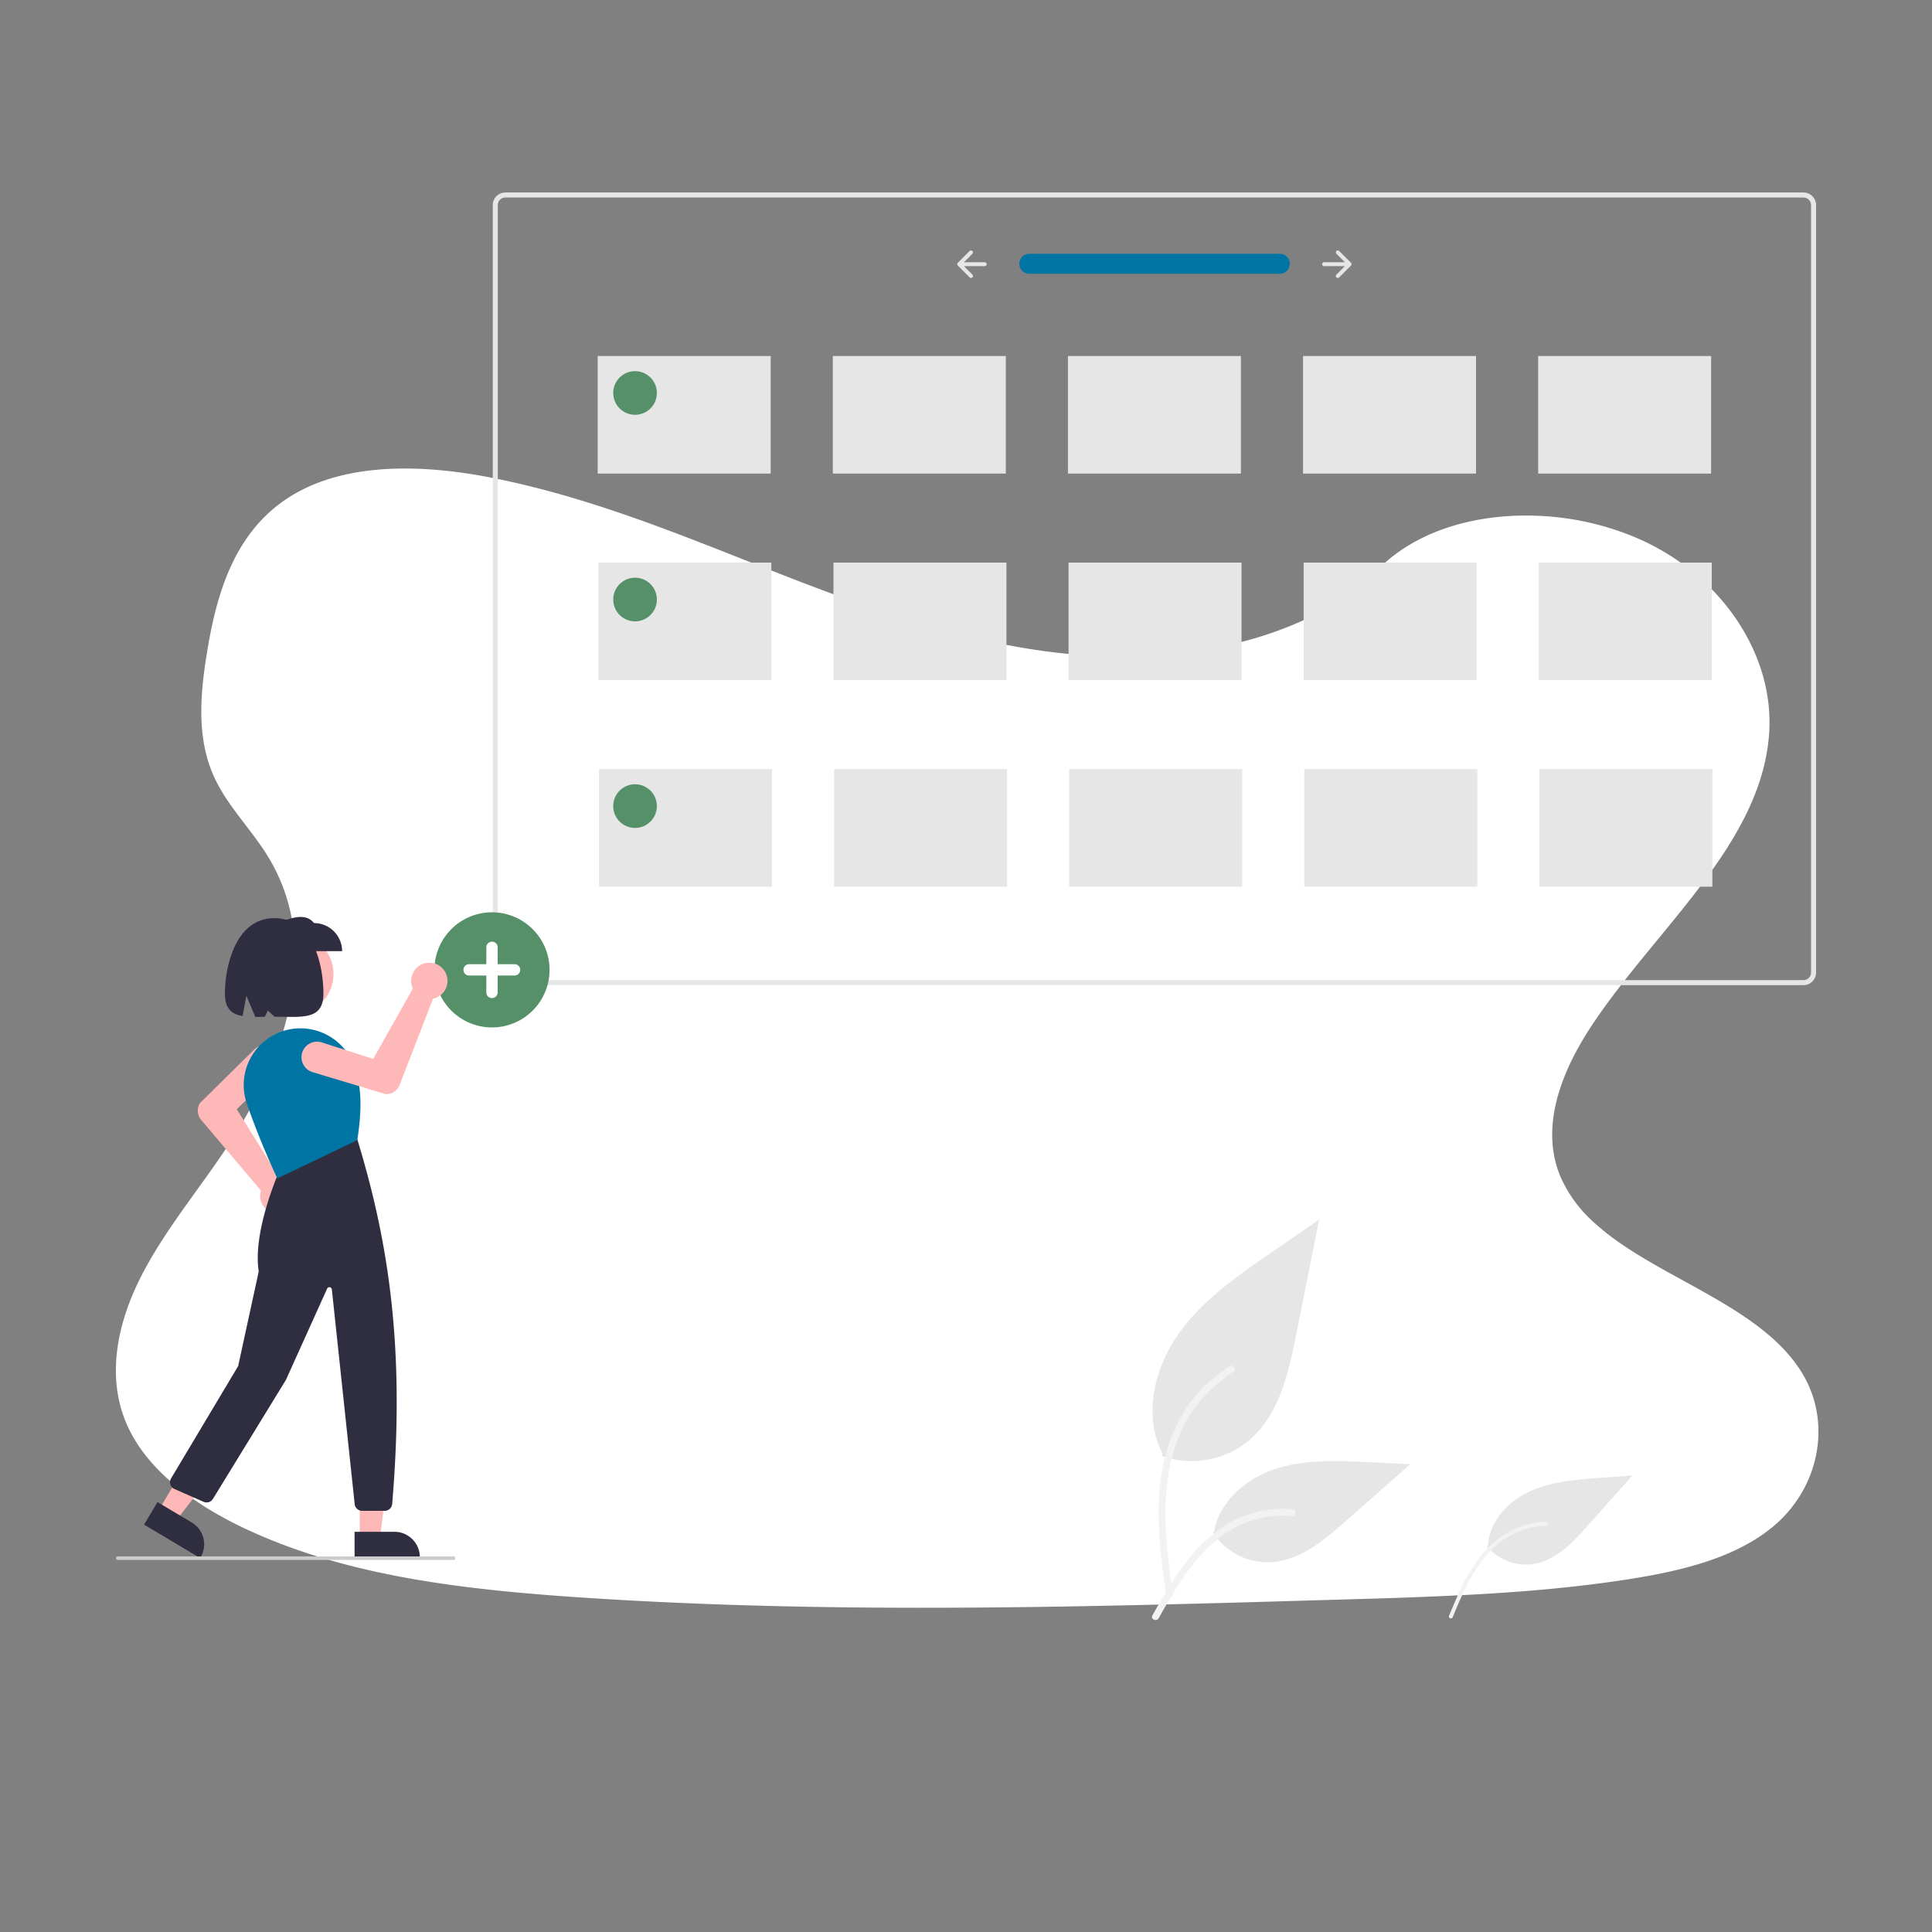 <svg xmlns="http://www.w3.org/2000/svg" xmlns:xlink="http://www.w3.org/1999/xlink" width="800" height="800" viewBox="0 0 800 800">
  <rect x="0" y="0" width="800" height="800" fill="#808080" stroke="none"/>
  <defs>
    <clipPath id="clip-_75">
      <rect width="800" height="800"/>
    </clipPath>
  </defs>
  <g id="_75" data-name="75" clip-path="url(#clip-_75)">
    <g id="Component_1_87" data-name="Component 1 – 87" transform="translate(48 194)">
      <path id="Path_168" data-name="Path 168" d="M798.2,560.6c-7.681,6.368-16.954,10.907-26.968,14.266q-2.186.747-4.434,1.4c-3.868,1.152-7.828,2.151-11.822,3.024-1.969.44-3.952.845-5.935,1.222-3.373.649-6.759,1.229-10.125,1.76-12.492,1.962-25.068,3.415-37.707,4.518q-5.845.517-11.7.929l-1.557.112-2.793.189-1.718.112c-2.612.175-5.223.328-7.828.475-10.439.587-20.893,1.013-31.346,1.4-7.681.265-15.285.489-22.924.7l-15.537.454-4.015.119-1.76.049q-6.9.209-13.812.4l-1.3.035-4.05.119-7.681.209-2.29.063-2.095.056c-48.761,1.313-97.557,2.269-146.289,1.857q-5.852-.042-11.7-.126c-36.185-.468-72.328-1.732-108.408-4.19-12.681-.866-25.445-1.913-38.14-3.359q-5.866-.663-11.7-1.445c-31.185-4.19-61.6-11.256-88.849-24.44-20.522-9.951-39.467-24.1-47.413-42.937-8.023-19.007-3.778-40.354,5.384-58.984s22.945-35.326,34.83-52.832c4.085-6.026,7.946-12.3,11.445-18.756.209-.391.426-.789.628-1.18q2.688-5.049,5.07-10.223h0q2.262-4.93,4.19-9.957.58-1.5,1.11-3c.042-.112.084-.223.119-.335s.091-.251.133-.377a129.277,129.277,0,0,0,5.265-19.461l.168-.922c.077-.44.154-.873.223-1.313s.133-.817.2-1.229h0a96.363,96.363,0,0,0,1.082-18.749v-.7a79.561,79.561,0,0,0-1.047-9.587h0c-.042-.272-.084-.538-.14-.8a75.079,75.079,0,0,0-3.68-13.337c-.07-.189-.147-.384-.223-.58a.784.784,0,0,0-.1-.258c-.524-1.334-1.082-2.653-1.7-3.973h0c-.1-.223-.209-.454-.314-.7h0c-.2-.426-.4-.852-.621-1.271h0q-1.473-3.01-3.282-5.942c-1.4-2.325-2.982-4.6-4.609-6.836l-.23-.314-.189-.265c-2.137-2.912-4.371-5.775-6.55-8.666-1.711-2.255-3.387-4.525-4.958-6.836l-.279-.419a69.654,69.654,0,0,1-5.083-8.749c-.293-.621-.58-1.243-.845-1.871-.475-1.1-.915-2.214-1.306-3.331-5.363-15.153-3.736-31.7-1.159-47.483,3.82-23.448,10.928-48.719,32.931-63.355,19.21-12.785,45.207-14.28,69.828-11.172,3.945.489,7.849,1.1,11.7,1.795l2.095.4c31.143,5.97,60.6,16.542,89.687,27.861,6.794,2.646,13.575,5.335,20.348,8.009Q384.373,165,392.32,168.1q9.182,3.575,18.5,6.983,5.824,2.137,11.7,4.19,9.42,3.275,18.965,6.222,6.759,2.095,13.589,3.945c21.647,5.893,43.852,9.978,66.581,10.767a203.394,203.394,0,0,0,51.54-4.776c3.945-.894,7.856-1.92,11.7-3.079a152.22,152.22,0,0,0,15.781-5.719c12.995-5.586,24.677-12.96,33.922-22.345l.077-.077c13.693-13.889,33.769-20.948,54.8-22.128a114.611,114.611,0,0,1,11.7-.063,116.1,116.1,0,0,1,42.372,9.916c33.266,15.083,54.78,47.015,53.16,78.905-2.353,46.422-47.106,82.055-73.808,122.667-1.885,2.863-3.68,5.817-5.349,8.833-.615,1.1-1.2,2.214-1.774,3.331-6.578,12.848-10.53,26.723-8.379,40.053a42.77,42.77,0,0,0,1.7,6.92c.328.985.7,1.969,1.11,2.947A54.81,54.81,0,0,0,724.093,434.6a94.977,94.977,0,0,0,8.54,6.941c24.915,18.113,61,29.537,76.943,54.284C822.913,516.348,817.983,544.174,798.2,560.6Z" transform="translate(-112.078 -122.422)" fill="#fff"/>
    </g>
    <g id="Group_208" data-name="Group 208" transform="translate(48 79.707)">
      <path id="Path_2673" data-name="Path 2673" d="M872.308,387.513H334.776a5.221,5.221,0,0,1-5.215-5.215V64.507a5.221,5.221,0,0,1,5.215-5.215H872.308a5.221,5.221,0,0,1,5.215,5.215V382.3a5.221,5.221,0,0,1-5.215,5.216ZM334.776,61.378a3.133,3.133,0,0,0-3.129,3.129V382.3a3.133,3.133,0,0,0,3.129,3.129H872.308a3.133,3.133,0,0,0,3.129-3.129V64.507a3.133,3.133,0,0,0-3.129-3.129Z" transform="translate(-173.524 -59.291)" fill="#e6e6e6"/>
      <path id="a332a05d-d774-4fd2-8531-ab97682a63e9" d="M634.591,94.317a4.135,4.135,0,1,0,0,8.27H738.264a4.135,4.135,0,1,0,.148-8.269H634.591Z" transform="translate(-256.387 -68.937)" fill="#0075a3"/>
      <path id="Path_2674" data-name="Path 2674" d="M809.426,92.638a.814.814,0,0,0,0,1.151h0l3.493,3.493h-8.613a.814.814,0,0,0,0,1.627h8.613l-3.493,3.493a.814.814,0,1,0,1.151,1.151h0l4.882-4.882a.814.814,0,0,0,0-1.151l-4.882-4.882a.814.814,0,0,0-1.151,0Z" transform="translate(-304.039 -68.409)" fill="#e6e6e6"/>
      <path id="Path_2675" data-name="Path 2675" d="M601.275,92.638a.813.813,0,0,1,0,1.151h0l-3.493,3.493h8.613a.814.814,0,0,1,0,1.627h-8.615l3.493,3.493a.814.814,0,1,1-1.151,1.151h0l-4.882-4.882a.814.814,0,0,1,0-1.151l4.882-4.882a.814.814,0,0,1,1.151,0Z" transform="translate(-246.624 -68.409)" fill="#e6e6e6"/>
      <path id="Path_2676" data-name="Path 2676" d="M320.073,518.3a23.833,23.833,0,1,1,23.833-23.833A23.833,23.833,0,0,1,320.073,518.3Z" transform="translate(-164.348 -172.57)" fill="#569069"/>
      <path id="Path_2677" data-name="Path 2677" d="M334.068,496.7h-7.053V489.65a2.351,2.351,0,0,0-4.7,0V496.7H315.26a2.351,2.351,0,1,0,0,4.7h7.053v7.053a2.351,2.351,0,0,0,4.7,0V501.4h7.053a2.351,2.351,0,0,0,0-4.7Z" transform="translate(-168.938 -177.16)" fill="#fff"/>
      <rect id="Rectangle_256" data-name="Rectangle 256" width="71.625" height="48.677" transform="translate(199.498 67.715)" fill="#e6e6e6"/>
      <rect id="Rectangle_257" data-name="Rectangle 257" width="71.625" height="48.677" transform="translate(296.852 67.715)" fill="#e6e6e6"/>
      <rect id="Rectangle_258" data-name="Rectangle 258" width="71.625" height="48.677" transform="translate(394.207 67.715)" fill="#e6e6e6"/>
      <rect id="Rectangle_259" data-name="Rectangle 259" width="71.625" height="48.677" transform="translate(491.56 67.715)" fill="#e6e6e6"/>
      <rect id="Rectangle_260" data-name="Rectangle 260" width="71.625" height="48.677" transform="translate(588.914 67.715)" fill="#e6e6e6"/>
      <rect id="Rectangle_261" data-name="Rectangle 261" width="71.625" height="48.677" transform="translate(199.762 153.247)" fill="#e6e6e6"/>
      <rect id="Rectangle_262" data-name="Rectangle 262" width="71.625" height="48.677" transform="translate(297.115 153.247)" fill="#e6e6e6"/>
      <rect id="Rectangle_263" data-name="Rectangle 263" width="71.625" height="48.677" transform="translate(394.469 153.247)" fill="#e6e6e6"/>
      <rect id="Rectangle_264" data-name="Rectangle 264" width="71.625" height="48.677" transform="translate(491.823 153.247)" fill="#e6e6e6"/>
      <rect id="Rectangle_265" data-name="Rectangle 265" width="71.625" height="48.677" transform="translate(589.177 153.247)" fill="#e6e6e6"/>
      <rect id="Rectangle_266" data-name="Rectangle 266" width="71.625" height="48.677" transform="translate(200.024 238.78)" fill="#e6e6e6"/>
      <rect id="Rectangle_267" data-name="Rectangle 267" width="71.625" height="48.677" transform="translate(297.377 238.78)" fill="#e6e6e6"/>
      <rect id="Rectangle_268" data-name="Rectangle 268" width="71.625" height="48.677" transform="translate(394.732 238.78)" fill="#e6e6e6"/>
      <rect id="Rectangle_269" data-name="Rectangle 269" width="71.625" height="48.677" transform="translate(492.086 238.78)" fill="#e6e6e6"/>
      <rect id="Rectangle_270" data-name="Rectangle 270" width="71.625" height="48.677" transform="translate(589.439 238.78)" fill="#e6e6e6"/>
      <circle id="Ellipse_597" data-name="Ellipse 597" cx="9.04" cy="9.04" r="9.04" transform="translate(205.92 73.974)" fill="#569069"/>
      <circle id="Ellipse_598" data-name="Ellipse 598" cx="9.04" cy="9.04" r="9.04" transform="translate(205.921 159.506)" fill="#569069"/>
      <circle id="Ellipse_599" data-name="Ellipse 599" cx="9.04" cy="9.04" r="9.04" transform="translate(205.92 245.038)" fill="#569069"/>
      <circle id="Ellipse_603" data-name="Ellipse 603" cx="16.79" cy="16.79" r="16.79" transform="translate(56.515 306.84)" fill="#ffb8b8"/>
      <path id="Path_2678" data-name="Path 2678" d="M194.345,616.469q-.317,0-.637-.028a7.522,7.522,0,0,1-6.751-8.967,7.058,7.058,0,0,1,.185-.715l-24.781-29.308a5.842,5.842,0,0,1-.406-6.963l.045-.055,22.306-21.995a6.448,6.448,0,0,1,9.054,9.183l-.085.082-16.156,15.359,17.686,28.386a7.157,7.157,0,0,1,1,.123,7.521,7.521,0,0,1-1.458,14.9Z" transform="translate(-127.103 -193.486)" fill="#ffb8b8"/>
      <path id="Path_2679" data-name="Path 2679" d="M139.327,756.832h8.382l3.987-32.327h-12.37Z" transform="translate(-38.369 -199.521)" fill="#ffb8b8"/>
      <path id="Path_2680" data-name="Path 2680" d="M250.6,824.634h16.506a10.518,10.518,0,0,1,10.518,10.518v.342H250.6Z" transform="translate(-151.779 -270.058)" fill="#2f2e41"/>
      <path id="Path_2681" data-name="Path 2681" d="M24.366,742.571l7.2,4.288,19.965-25.736L40.9,714.794Z" transform="translate(-6.71 -196.846)" fill="#ffb8b8"/>
      <path id="Path_2682" data-name="Path 2682" d="M135.873,807.664l14.181,8.444h0a10.518,10.518,0,0,1,3.656,14.419h0l-.175.294L130.317,817Z" transform="translate(-118.654 -265.385)" fill="#2f2e41"/>
      <path id="Path_2683" data-name="Path 2683" d="M234.053,754.07h-9.385a3.071,3.071,0,0,1-3.059-2.751l-9.462-88.937a1.026,1.026,0,0,0-1.954-.314l-17.068,37.795-30.219,49.276a3.091,3.091,0,0,1-3.861,1.207l-12.072-5.311a3.077,3.077,0,0,1-1.4-4.394l27.779-46.514,8.52-39.191c-2.68-17,8.808-42.264,8.924-42.517l.057-.124,31.642-12.367.159.194c12.478,40.951,20.082,85.02,14.468,151.131a3.1,3.1,0,0,1-3.067,2.818Z" transform="translate(-122.735 -208.176)" fill="#2f2e41"/>
      <path id="Path_2684" data-name="Path 2684" d="M201.174,599.086l-.147-.31c-.07-.148-7.106-14.988-12.53-30.848a23.394,23.394,0,0,1,1.622-18.748,23.65,23.65,0,0,1,15.081-11.6h0a23.678,23.678,0,0,1,27.483,14.181c4.3,10.758,2.931,22.242,1.641,31.272l-.026.181-.165.079Z" transform="translate(-134.334 -190.827)" fill="#0075a3"/>
      <path id="Path_2685" data-name="Path 2685" d="M233.349,487.448H206.688V475.826c5.852-2.325,11.578-4.3,15.04,0a11.622,11.622,0,0,1,11.622,11.621Z" transform="translate(-139.686 -173.302)" fill="#2f2e41"/>
      <path id="Path_2686" data-name="Path 2686" d="M196.9,473.96c-15.939,0-20.4,19.978-20.4,31.249,0,6.286,2.843,8.534,7.31,9.294l1.578-8.413,3.695,8.775c1.255.006,2.573-.018,3.939-.043l1.253-2.579,2.794,2.533c11.189.017,20.232,1.648,20.232-9.567C217.3,493.939,213.385,473.96,196.9,473.96Z" transform="translate(-131.372 -173.487)" fill="#2f2e41"/>
      <path id="Path_2687" data-name="Path 2687" d="M279.816,503.334q.152.278.281.573a7.522,7.522,0,0,1-4.632,10.223,7.05,7.05,0,0,1-.716.181l-13.839,35.8a5.841,5.841,0,0,1-5.915,3.695l-.07-.013-30-9.03a6.448,6.448,0,1,1,3.718-12.348l.112.035,21.224,6.814,16.432-29.131a7.149,7.149,0,0,1-.37-.934,7.521,7.521,0,0,1,13.773-5.863Z" transform="translate(-143.445 -180.501)" fill="#ffb8b8"/>
      <path id="Path_2688" data-name="Path 2688" d="M254.072,840.158H114.947a.725.725,0,0,1,0-1.449H254.072a.725.725,0,0,1,0,1.449Z" transform="translate(-114.222 -273.934)" fill="#ccc"/>
    </g>
    <g id="Group_209" data-name="Group 209" transform="translate(-1779.247 238.147)">
      <path id="Path_2667" data-name="Path 2667" d="M266.944,690.648a37.131,37.131,0,0,0,35.856-6.316c12.559-10.541,16.5-27.907,19.7-43.987l9.476-47.561-19.84,13.661c-14.267,9.824-28.856,19.963-38.735,34.192s-14.191,33.654-6.254,49.051" transform="translate(1993.47 -325.896)" fill="#e6e6e6"/>
      <path id="Path_2668" data-name="Path 2668" d="M268.769,751.375c-2.008-14.627-4.073-29.441-2.664-44.224,1.251-13.129,5.256-25.953,13.411-36.467a60.667,60.667,0,0,1,15.564-14.1c1.556-.982,2.989,1.484,1.439,2.462a57.672,57.672,0,0,0-22.812,27.525c-4.967,12.632-5.764,26.4-4.908,39.822.518,8.115,1.615,16.177,2.72,24.228a1.477,1.477,0,0,1-1,1.754,1.435,1.435,0,0,1-1.754-1Z" transform="translate(1993.34 -329.039)" fill="#f2f2f2"/>
      <path id="Path_2669" data-name="Path 2669" d="M408.733,733.6a21.163,21.163,0,0,0,19.45,7.23c9.213-1.563,16.155-8.966,22.365-15.949l18.369-20.653-13.692,1c-9.847.717-19.942,1.5-28.9,5.646s-16.678,12.456-17.214,22.315" transform="translate(1986.264 -331.406)" fill="#e6e6e6"/>
      <path id="Path_2670" data-name="Path 2670" d="M392.148,763.394c3.229-7.77,6.484-15.649,11.438-22.512,4.4-6.095,10.065-11.245,17.106-14.064a34.574,34.574,0,0,1,11.718-2.448c1.048-.034,1.042,1.591,0,1.625a32.869,32.869,0,0,0-19.15,6.957c-6.083,4.779-10.445,11.32-13.892,18.165-2.085,4.139-3.869,8.419-5.647,12.7a.842.842,0,0,1-1,.575.818.818,0,0,1-.575-1Z" transform="translate(1987.085 -332.403)" fill="#f2f2f2"/>
      <path id="Path_2671" data-name="Path 2671" d="M289.28,727.549A27.333,27.333,0,0,0,313.1,739.841c12.056-.572,22.107-8.987,31.154-16.975l26.761-23.628-17.712-.847c-12.737-.61-25.8-1.178-37.934,2.75s-23.32,13.381-25.538,25.938" transform="translate(1992.171 -331.096)" fill="#e6e6e6"/>
      <path id="Path_2672" data-name="Path 2672" d="M262.952,762.867c9.665-17.1,20.875-36.108,40.907-42.182a45.647,45.647,0,0,1,17.206-1.777c1.827.158,1.371,2.973-.453,2.816a42.408,42.408,0,0,0-27.458,7.264c-7.742,5.27-13.77,12.6-18.872,20.366-3.125,4.759-5.925,9.72-8.724,14.674-.895,1.583-3.51.44-2.6-1.161Z" transform="translate(1993.482 -332.124)" fill="#f2f2f2"/>
    </g>
  </g>
</svg>

